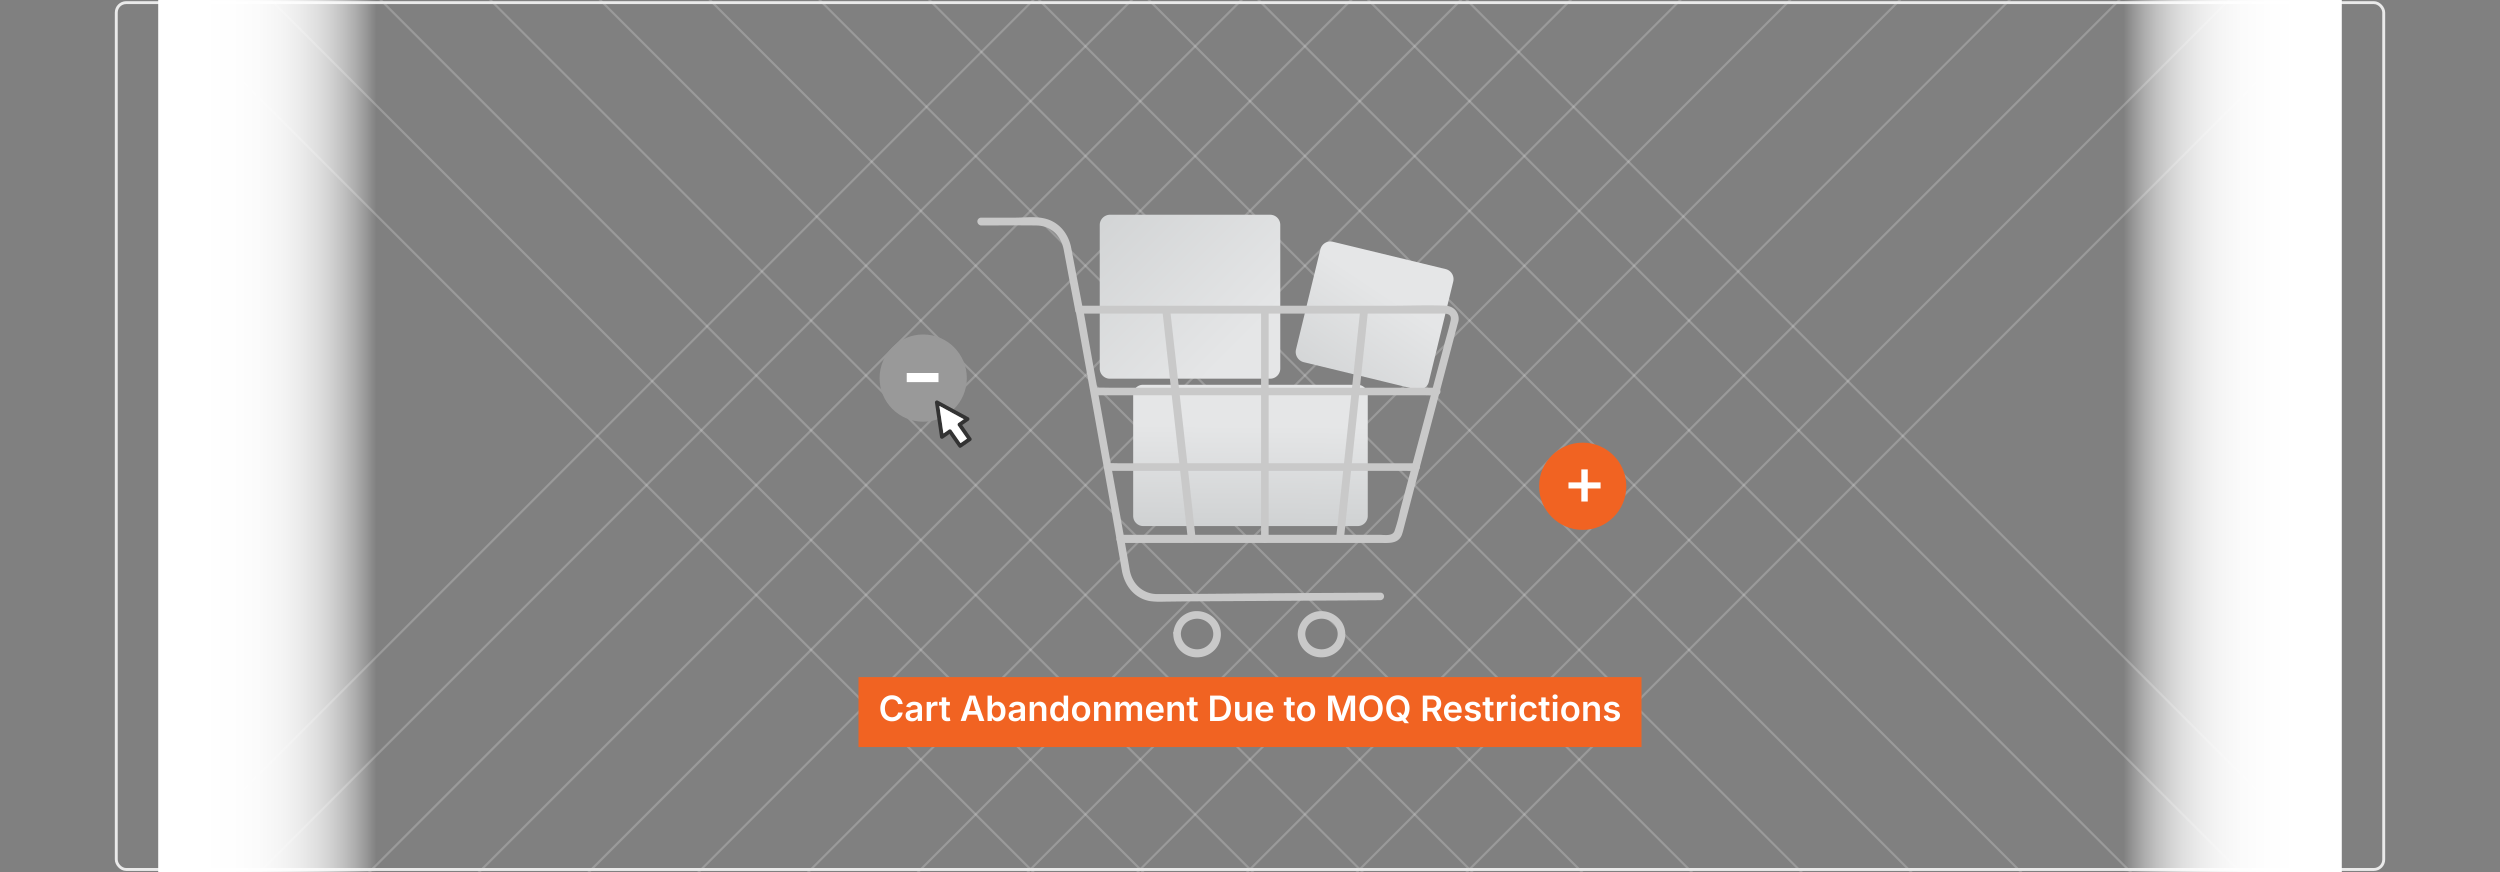 <svg id="Layer_1" data-name="Layer 1" xmlns="http://www.w3.org/2000/svg" xmlns:xlink="http://www.w3.org/1999/xlink" viewBox="0 0 860 300"><rect x="0" y="0" width="860" height="300" fill="#808080" stroke="none"/><defs><linearGradient id="linear-gradient" x1="54.425" y1="150" x2="129.54" y2="150" gradientUnits="userSpaceOnUse"><stop offset="0" stop-color="#fff"/><stop offset="0.327" stop-color="#fff" stop-opacity="0.992"/><stop offset="0.463" stop-color="#fff" stop-opacity="0.964"/><stop offset="0.565" stop-color="#fff" stop-opacity="0.915"/><stop offset="0.648" stop-color="#fff" stop-opacity="0.846"/><stop offset="0.722" stop-color="#fff" stop-opacity="0.756"/><stop offset="0.787" stop-color="#fff" stop-opacity="0.645"/><stop offset="0.847" stop-color="#fff" stop-opacity="0.512"/><stop offset="0.902" stop-color="#fff" stop-opacity="0.358"/><stop offset="0.952" stop-color="#fff" stop-opacity="0.19"/><stop offset="1" stop-color="#fff" stop-opacity="0"/></linearGradient><linearGradient id="linear-gradient-2" x1="1182.68" y1="-8539.399" x2="1257.795" y2="-8539.399" gradientTransform="translate(-452.22 8689.399)" xlink:href="#linear-gradient"/><linearGradient id="linear-gradient-3" x1="429.981" y1="180.809" x2="430.236" y2="146.341" gradientUnits="userSpaceOnUse"><stop offset="0" stop-color="#d0d2d3"/><stop offset="1" stop-color="#e5e6e7"/></linearGradient><linearGradient id="linear-gradient-4" x1="452.97" y1="138.614" x2="477.481" y2="101.593" xlink:href="#linear-gradient-3"/><linearGradient id="linear-gradient-5" x1="374.042" y1="66.922" x2="426.382" y2="119.007" xlink:href="#linear-gradient-3"/></defs><rect x="40.004" y="0.904" width="779.992" height="298.192" rx="3.398" fill="none" stroke="#eaeaea" stroke-miterlimit="10"/><line x1="34.106" y1="321.35" x2="372.26" y2="-16.804" fill="none" stroke="#eaeaea" stroke-miterlimit="10" stroke-width="0.751" opacity="0.25"/><line x1="68.285" y1="321.007" x2="406.438" y2="-17.146" fill="none" stroke="#eaeaea" stroke-miterlimit="10" stroke-width="0.751" opacity="0.25"/><line x1="106.417" y1="320.625" x2="444.571" y2="-17.528" fill="none" stroke="#eaeaea" stroke-miterlimit="10" stroke-width="0.751" opacity="0.25"/><line x1="144.549" y1="320.243" x2="482.703" y2="-17.91" fill="none" stroke="#eaeaea" stroke-miterlimit="10" stroke-width="0.751" opacity="0.25"/><line x1="182.682" y1="319.861" x2="520.835" y2="-18.293" fill="none" stroke="#eaeaea" stroke-miterlimit="10" stroke-width="0.751" opacity="0.25"/><line x1="220.814" y1="319.479" x2="558.967" y2="-18.675" fill="none" stroke="#eaeaea" stroke-miterlimit="10" stroke-width="0.751" opacity="0.25"/><line x1="258.946" y1="319.096" x2="597.1" y2="-19.057" fill="none" stroke="#eaeaea" stroke-miterlimit="10" stroke-width="0.751" opacity="0.25"/><line x1="297.079" y1="318.714" x2="635.232" y2="-19.439" fill="none" stroke="#eaeaea" stroke-miterlimit="10" stroke-width="0.751" opacity="0.25"/><line x1="335.211" y1="318.332" x2="673.364" y2="-19.821" fill="none" stroke="#eaeaea" stroke-miterlimit="10" stroke-width="0.751" opacity="0.25"/><line x1="373.343" y1="317.95" x2="711.497" y2="-20.203" fill="none" stroke="#eaeaea" stroke-miterlimit="10" stroke-width="0.751" opacity="0.25"/><line x1="411.476" y1="317.568" x2="749.629" y2="-20.585" fill="none" stroke="#eaeaea" stroke-miterlimit="10" stroke-width="0.751" opacity="0.25"/><line x1="449.608" y1="317.186" x2="787.761" y2="-20.968" fill="none" stroke="#eaeaea" stroke-miterlimit="10" stroke-width="0.751" opacity="0.25"/><line x1="487.74" y1="316.804" x2="825.894" y2="-21.35" fill="none" stroke="#eaeaea" stroke-miterlimit="10" stroke-width="0.751" opacity="0.25"/><line x1="825.894" y1="321.35" x2="487.74" y2="-16.804" fill="none" stroke="#eaeaea" stroke-miterlimit="10" stroke-width="0.751" opacity="0.25"/><line x1="791.715" y1="321.007" x2="453.562" y2="-17.146" fill="none" stroke="#eaeaea" stroke-miterlimit="10" stroke-width="0.751" opacity="0.25"/><line x1="753.583" y1="320.625" x2="415.429" y2="-17.528" fill="none" stroke="#eaeaea" stroke-miterlimit="10" stroke-width="0.751" opacity="0.25"/><line x1="715.451" y1="320.243" x2="377.297" y2="-17.91" fill="none" stroke="#eaeaea" stroke-miterlimit="10" stroke-width="0.751" opacity="0.25"/><line x1="677.318" y1="319.861" x2="339.165" y2="-18.293" fill="none" stroke="#eaeaea" stroke-miterlimit="10" stroke-width="0.751" opacity="0.25"/><line x1="639.186" y1="319.479" x2="301.033" y2="-18.675" fill="none" stroke="#eaeaea" stroke-miterlimit="10" stroke-width="0.751" opacity="0.25"/><line x1="601.054" y1="319.096" x2="262.9" y2="-19.057" fill="none" stroke="#eaeaea" stroke-miterlimit="10" stroke-width="0.751" opacity="0.25"/><line x1="562.921" y1="318.714" x2="224.768" y2="-19.439" fill="none" stroke="#eaeaea" stroke-miterlimit="10" stroke-width="0.751" opacity="0.25"/><line x1="524.789" y1="318.332" x2="186.636" y2="-19.821" fill="none" stroke="#eaeaea" stroke-miterlimit="10" stroke-width="0.751" opacity="0.25"/><line x1="486.657" y1="317.95" x2="148.503" y2="-20.203" fill="none" stroke="#eaeaea" stroke-miterlimit="10" stroke-width="0.751" opacity="0.25"/><line x1="448.524" y1="317.568" x2="110.371" y2="-20.585" fill="none" stroke="#eaeaea" stroke-miterlimit="10" stroke-width="0.751" opacity="0.25"/><line x1="410.392" y1="317.186" x2="72.239" y2="-20.968" fill="none" stroke="#eaeaea" stroke-miterlimit="10" stroke-width="0.751" opacity="0.25"/><line x1="372.26" y1="316.804" x2="34.106" y2="-21.35" fill="none" stroke="#eaeaea" stroke-miterlimit="10" stroke-width="0.751" opacity="0.25"/><rect x="54.425" y="-0.23" width="75.115" height="300.46" fill="url(#linear-gradient)"/><rect x="730.46" y="-0.23" width="75.115" height="300.46" transform="translate(1536.035 300) rotate(180)" fill="url(#linear-gradient-2)"/><path d="M393.312,132.37h73.7a3.48,3.48,0,0,1,3.5,3.46c0,.013,0,.027,0,.04v41.6a3.48,3.48,0,0,1-3.46,3.5c-.013,0-.027,0-.04,0h-73.7a3.48,3.48,0,0,1-3.5-3.46q0-.02,0-.04v-41.6a3.36,3.36,0,0,1,3.214-3.5Q393.169,132.364,393.312,132.37Z" fill="url(#linear-gradient-3)"/><path d="M445.812,120.27l8.4-34.5a3.55,3.55,0,0,1,4.294-2.602l.006.002,38.8,9.4a3.55,3.55,0,0,1,2.602,4.294l-.002.006-8.4,34.5a3.55,3.55,0,0,1-4.294,2.602l-.006-.002-38.8-9.4A3.63,3.63,0,0,1,445.812,120.27Z" fill="url(#linear-gradient-4)"/><path d="M381.812,73.87h55.1a3.48,3.48,0,0,1,3.5,3.46c0,.013,0,.027,0,.04v49.4a3.48,3.48,0,0,1-3.46,3.5c-.013,0-.027,0-.04,0h-55.1a3.48,3.48,0,0,1-3.5-3.46q0-.02,0-.04V77.47A3.56,3.56,0,0,1,381.812,73.87Z" fill="url(#linear-gradient-5)"/><path d="M337.512,77.57c6.4,0,12.8-.1,19.1,0,5,.1,8.4,3.6,9.3,8.3l2.1,11.2,1.9,9.9c.3,1.7,2.9,1,2.6-.7l-4-20.9c-.9-4.9-4.1-9-9.1-10.2-3.3-.8-7-.3-10.3-.3h-11.6a1.32,1.32,0,0,0-1.3,1.3A1.42,1.42,0,0,0,337.512,77.57Z" fill="#c9c9c9"/><path d="M381.212,161.97h101.6c1.4,0,2.8.1,4.1,0h.2a1.3,1.3,0,1,0,0-2.6h-101.6c-1.4,0-2.8-.1-4.1,0h-.2a1.3,1.3,0,1,0,0,2.6Z" fill="#c9c9c9"/><path d="M376.712,135.97h112.7c1.5,0,3.1.1,4.6,0h.2a1.3,1.3,0,1,0,0-2.6h-112.7c-1.5,0-3.1-.1-4.6,0h-.2a1.3,1.3,0,1,0,0,2.6Z" fill="#c9c9c9"/><path d="M385.512,186.77h89.3c2.8,0,6.1.4,7.4-2.7a21.731,21.731,0,0,0,.7-2.4l3.4-13,10.7-40.5,3.8-14.4c.3-1,.5-1.9.8-2.9a4.42,4.42,0,0,0-3.014-5.476q-.043-.012-.086-.024h0a4.254,4.254,0,0,0-1.1-.2c-6.2-.3-12.5,0-18.7,0h-107.4a1.35,1.35,0,0,0-1.3,1.398l0,.002v.3l4.8,26.6,7.6,42.5,1.7,9.7c.3,1.7,2.9,1,2.6-.7l-4.8-26.6-7.6-42.5-1.7-9.7-1.3,1.7h123.8c1.8,0,4.5-.3,3.9,2.4-.7,3.2-1.7,6.3-2.5,9.5l-10.4,39-4.5,16.9a55.604,55.604,0,0,1-1.9,7c-.7,1.9-3.6,1.3-5.3,1.3h-89.1a1.32,1.32,0,0,0-1.3,1.3,1.61,1.61,0,0,0,1.5,1.5Z" fill="#c9c9c9"/><path d="M399.912,107.37l2.9,26.3,4.7,42,1.1,9.7c.2,1.7,2.8,1.7,2.7,0l-2.9-26.3-4.7-42.1-1.1-9.7c-.3-1.6-2.9-1.6-2.7.1Z" fill="#c9c9c9"/><path d="M433.812,106.67v78.8a1.3,1.3,0,0,0,2.6,0v-78.8a1.32,1.32,0,0,0-1.3-1.3,1.26,1.26,0,0,0-1.3,1.219Q433.811,106.629,433.812,106.67Z" fill="#c9c9c9"/><path d="M467.912,106.67l-2.8,26.6-4.5,42.3-1,9.7c-.2,1.7,2.5,1.7,2.7,0l2.8-26.6,4.5-42.3,1-9.7C470.812,104.97,468.112,104.97,467.912,106.67Z" fill="#c9c9c9"/><path d="M474.812,203.87l-36.5.2c-13.4.1-26.7.3-40.1.3-5,0-8.7-3.4-9.6-8.3-.6-3.7-1.3-7.3-1.9-11-.3-1.7-2.8-1-2.6.7l1.8,10.4c.9,5.2,4.2,9.6,9.6,10.6a25.729,25.729,0,0,0,4.8.2l7.9-.1,52.2-.3,14.4-.1a1.32,1.32,0,0,0,1.3-1.3,1.26,1.26,0,0,0-1.219-1.3q-.041-.001-.081,0Z" fill="#c9c9c9"/><path d="M446.412,218.17a8.1,8.1,0,0,0,5.4,7.5,8.47,8.47,0,0,0,9.1-2.4,7.83,7.83,0,0,0,.7-9.2,8.54,8.54,0,0,0-8.7-3.7,8.21,8.21,0,0,0-6.5,7.8,1.3,1.3,0,1,0,2.6,0,5.25,5.25,0,0,1,3.7-5,5.75,5.75,0,0,1,6.2,1.6,5,5,0,0,1,.4,6.1,5.63,5.63,0,0,1-5.7,2.4,5.45,5.45,0,0,1-4.6-5.2,1.32,1.32,0,0,0-1.3-1.3A1.42,1.42,0,0,0,446.412,218.17Z" fill="#c9c9c9"/><path d="M403.612,218.17a8.1,8.1,0,0,0,5.4,7.5,8.47,8.47,0,0,0,9.1-2.4,7.83,7.83,0,0,0,.7-9.2,8.54,8.54,0,0,0-8.7-3.7,8.21,8.21,0,0,0-6.5,7.8,1.3,1.3,0,0,0,2.6,0,5.25,5.25,0,0,1,3.7-5,5.75,5.75,0,0,1,6.2,1.6,5,5,0,0,1,.4,6.1,5.63,5.63,0,0,1-5.7,2.4,5.45,5.45,0,0,1-4.6-5.2,1.36,1.36,0,0,0-2.7-.3.761.761,0,0,1,.1.4Z" fill="#c9c9c9"/><rect x="295.323" y="232.925" width="269.354" height="24.061" fill="#f16322"/><path d="M306.836,248.13a3.954,3.954,0,0,1-2.051-.533,3.739,3.739,0,0,1-1.424-1.535,5.828,5.828,0,0,1,.003-4.826,3.745,3.745,0,0,1,1.43-1.537,3.947,3.947,0,0,1,2.042-.533,4.321,4.321,0,0,1,1.339.201,3.504,3.504,0,0,1,1.113.592,3.229,3.229,0,0,1,.806.953,3.675,3.675,0,0,1,.422,1.277H308.94a2.044,2.044,0,0,0-.261-.691,1.847,1.847,0,0,0-.46-.508,2.027,2.027,0,0,0-.621-.316,2.453,2.453,0,0,0-.738-.107,2.273,2.273,0,0,0-1.269.359,2.396,2.396,0,0,0-.867,1.049,4.658,4.658,0,0,0,.003,3.367,2.357,2.357,0,0,0,.87,1.037,2.295,2.295,0,0,0,1.257.351,2.454,2.454,0,0,0,.738-.109,2.063,2.063,0,0,0,.624-.316,1.845,1.845,0,0,0,.466-.51,1.949,1.949,0,0,0,.258-.688h1.582a3.458,3.458,0,0,1-.384,1.174,3.415,3.415,0,0,1-.776.965,3.576,3.576,0,0,1-1.116.65A4.046,4.046,0,0,1,306.836,248.13Z" fill="#fff"/><path d="M313.715,248.148a2.683,2.683,0,0,1-1.119-.227,1.804,1.804,0,0,1-.785-.664,1.941,1.941,0,0,1-.287-1.084,1.833,1.833,0,0,1,.208-.92,1.602,1.602,0,0,1,.562-.58,2.846,2.846,0,0,1,.8-.328,6.365,6.365,0,0,1,.926-.158q.568-.064.926-.111a1.345,1.345,0,0,0,.524-.152.36.36,0,0,0,.167-.328v-.029a1.091,1.091,0,0,0-.129-.549.84.84,0,0,0-.384-.346,1.473,1.473,0,0,0-.63-.119,1.69,1.69,0,0,0-.659.117,1.305,1.305,0,0,0-.454.305,1.223,1.223,0,0,0-.258.404l-1.412-.287a2.267,2.267,0,0,1,.598-.959,2.598,2.598,0,0,1,.964-.565,3.804,3.804,0,0,1,1.216-.188,4.165,4.165,0,0,1,.935.107,2.639,2.639,0,0,1,.864.367,1.93,1.93,0,0,1,.633.691,2.228,2.228,0,0,1,.24,1.09v4.377h-1.459v-.902h-.059a1.957,1.957,0,0,1-.401.512,1.913,1.913,0,0,1-.633.381A2.514,2.514,0,0,1,313.715,248.148Zm.393-1.131a1.679,1.679,0,0,0,.817-.188,1.406,1.406,0,0,0,.533-.496,1.246,1.246,0,0,0,.19-.67V244.89a.818.818,0,0,1-.255.111,4.002,4.002,0,0,1-.399.094q-.22.041-.434.07t-.36.047a2.784,2.784,0,0,0-.615.152,1.001,1.001,0,0,0-.431.295.857.857,0,0,0-.012.967.895.895,0,0,0,.393.291A1.53,1.53,0,0,0,314.107,247.017Z" fill="#fff"/><path d="M318.777,248.013v-6.551h1.477v1.096h.07a1.614,1.614,0,0,1,.615-.877,1.703,1.703,0,0,1,1.002-.307q.129,0,.287.012t.27.029v1.4a1.784,1.784,0,0,0-.305-.053,3.773,3.773,0,0,0-.416-.023,1.573,1.573,0,0,0-.759.182,1.34,1.34,0,0,0-.527.5,1.412,1.412,0,0,0-.19.736v3.856Z" fill="#fff"/><path d="M326.758,241.462v1.195h-3.721v-1.195Zm-2.789-1.559h1.523v6.264a.759.759,0,0,0,.152.523.647.647,0,0,0,.498.168,1.957,1.957,0,0,0,.278-.027c.115-.018.208-.033.278-.049l.24,1.178a3.061,3.061,0,0,1-.516.107,4.162,4.162,0,0,1-.504.033,2.048,2.048,0,0,1-1.447-.469,1.735,1.735,0,0,1-.504-1.336Z" fill="#fff"/><path d="M330.473,248.013l3.047-8.73h1.986l3.117,8.73h-1.717l-1.553-4.535q-.229-.703-.475-1.592t-.545-2.018h.328q-.293,1.143-.53,2.035t-.448,1.574l-1.5,4.535Zm1.775-2.162v-1.26h4.6v1.26Z" fill="#fff"/><path d="M343.176,248.13a2.044,2.044,0,0,1-.932-.191,1.841,1.841,0,0,1-.598-.459,2.719,2.719,0,0,1-.34-.504h-.1v1.037h-1.488v-8.73h1.523v3.264h.064a2.875,2.875,0,0,1,.334-.504,1.85,1.85,0,0,1,.589-.467,2.034,2.034,0,0,1,.952-.195,2.505,2.505,0,0,1,1.371.387,2.669,2.669,0,0,1,.97,1.139,4.251,4.251,0,0,1,.36,1.844,4.326,4.326,0,0,1-.352,1.834,2.662,2.662,0,0,1-.964,1.15A2.509,2.509,0,0,1,343.176,248.13Zm-.41-1.254a1.321,1.321,0,0,0,.856-.279,1.693,1.693,0,0,0,.521-.762,3.494,3.494,0,0,0,.003-2.18,1.636,1.636,0,0,0-.518-.75,1.501,1.501,0,0,0-1.711-.008,1.615,1.615,0,0,0-.524.734,3.136,3.136,0,0,0-.179,1.111,3.204,3.204,0,0,0,.179,1.119,1.622,1.622,0,0,0,.527.746A1.353,1.353,0,0,0,342.766,246.876Z" fill="#fff"/><path d="M349.152,248.148a2.683,2.683,0,0,1-1.119-.227,1.804,1.804,0,0,1-.785-.664,1.941,1.941,0,0,1-.287-1.084,1.833,1.833,0,0,1,.208-.92,1.602,1.602,0,0,1,.562-.58,2.847,2.847,0,0,1,.8-.328,6.368,6.368,0,0,1,.926-.158q.568-.064.926-.111a1.345,1.345,0,0,0,.524-.152.36.36,0,0,0,.167-.328v-.029a1.092,1.092,0,0,0-.129-.549.84.84,0,0,0-.384-.346,1.473,1.473,0,0,0-.63-.119,1.69,1.69,0,0,0-.659.117,1.305,1.305,0,0,0-.454.305,1.223,1.223,0,0,0-.258.404l-1.412-.287a2.267,2.267,0,0,1,.598-.959,2.598,2.598,0,0,1,.964-.565,3.804,3.804,0,0,1,1.216-.188,4.165,4.165,0,0,1,.935.107,2.639,2.639,0,0,1,.864.367,1.93,1.93,0,0,1,.633.691,2.228,2.228,0,0,1,.24,1.09v4.377h-1.459v-.902H351.08a1.957,1.957,0,0,1-.401.512,1.913,1.913,0,0,1-.633.381A2.514,2.514,0,0,1,349.152,248.148Zm.393-1.131a1.679,1.679,0,0,0,.817-.188,1.406,1.406,0,0,0,.533-.496,1.246,1.246,0,0,0,.19-.67V244.89a.818.818,0,0,1-.255.111,4.002,4.002,0,0,1-.399.094q-.22.041-.434.07t-.36.047a2.784,2.784,0,0,0-.615.152,1.001,1.001,0,0,0-.431.295.857.857,0,0,0-.012.967.895.895,0,0,0,.393.291A1.53,1.53,0,0,0,349.545,247.017Z" fill="#fff"/><path d="M355.738,244.175v3.838h-1.524v-6.551h1.441l.024,1.617h-.123a2.604,2.604,0,0,1,.809-1.275,2.076,2.076,0,0,1,1.336-.424,2.338,2.338,0,0,1,1.178.287,1.948,1.948,0,0,1,.782.838,2.95,2.95,0,0,1,.278,1.342v4.166H358.416v-3.932a1.479,1.479,0,0,0-.34-1.031,1.201,1.201,0,0,0-.938-.375,1.458,1.458,0,0,0-.721.176,1.246,1.246,0,0,0-.498.512A1.692,1.692,0,0,0,355.738,244.175Z" fill="#fff"/><path d="M363.971,248.13a2.499,2.499,0,0,1-1.386-.397,2.662,2.662,0,0,1-.964-1.15,4.326,4.326,0,0,1-.352-1.834,4.25,4.25,0,0,1,.36-1.844,2.661,2.661,0,0,1,.973-1.139,2.499,2.499,0,0,1,1.362-.387,2.049,2.049,0,0,1,.958.195,1.885,1.885,0,0,1,.592.467,2.545,2.545,0,0,1,.331.504h.065v-3.264h1.523v8.73H365.94V246.976h-.094a2.65,2.65,0,0,1-.343.504,1.893,1.893,0,0,1-.595.459A2.036,2.036,0,0,1,363.971,248.13Zm.416-1.254a1.341,1.341,0,0,0,.844-.268,1.651,1.651,0,0,0,.527-.746,3.54,3.54,0,0,0,.003-2.23,1.606,1.606,0,0,0-.527-.734,1.363,1.363,0,0,0-.847-.264,1.348,1.348,0,0,0-.861.272,1.655,1.655,0,0,0-.521.75,3.138,3.138,0,0,0-.176,1.088,3.177,3.177,0,0,0,.176,1.092,1.683,1.683,0,0,0,.524.762A1.333,1.333,0,0,0,364.387,246.876Z" fill="#fff"/><path d="M371.887,248.148a3.146,3.146,0,0,1-1.658-.426,2.858,2.858,0,0,1-1.087-1.184,3.86,3.86,0,0,1-.384-1.766,3.933,3.933,0,0,1,.384-1.785,2.828,2.828,0,0,1,1.087-1.185,3.481,3.481,0,0,1,3.322,0,2.828,2.828,0,0,1,1.087,1.185,3.933,3.933,0,0,1,.384,1.785,3.86,3.86,0,0,1-.384,1.766,2.858,2.858,0,0,1-1.087,1.184A3.157,3.157,0,0,1,371.887,248.148Zm0-1.236a1.364,1.364,0,0,0,.888-.287,1.702,1.702,0,0,0,.527-.773,3.505,3.505,0,0,0,0-2.174,1.702,1.702,0,0,0-.527-.773,1.365,1.365,0,0,0-.888-.287,1.341,1.341,0,0,0-.882.287,1.72,1.72,0,0,0-.521.77,3.515,3.515,0,0,0,0,2.178,1.722,1.722,0,0,0,.521.773A1.341,1.341,0,0,0,371.887,246.912Z" fill="#fff"/><path d="M377.875,244.175v3.838h-1.523v-6.551h1.441l.023,1.617h-.123a2.604,2.604,0,0,1,.809-1.275,2.076,2.076,0,0,1,1.336-.424,2.338,2.338,0,0,1,1.178.287,1.948,1.948,0,0,1,.782.838,2.951,2.951,0,0,1,.278,1.342v4.166h-1.524v-3.932a1.479,1.479,0,0,0-.34-1.031,1.201,1.201,0,0,0-.938-.375,1.459,1.459,0,0,0-.721.176,1.246,1.246,0,0,0-.498.512A1.692,1.692,0,0,0,377.875,244.175Z" fill="#fff"/><path d="M383.693,248.013v-6.551h1.43l.059,1.576H385.07a2.405,2.405,0,0,1,.436-.955,1.872,1.872,0,0,1,.691-.549,1.991,1.991,0,0,1,.829-.178,1.532,1.532,0,0,1,1.146.445,2.595,2.595,0,0,1,.618,1.312h-.182a2.304,2.304,0,0,1,.46-.977,2.089,2.089,0,0,1,.773-.586,2.36,2.36,0,0,1,.958-.195,2.163,2.163,0,0,1,1.06.258,1.877,1.877,0,0,1,.744.752,2.501,2.501,0,0,1,.275,1.228v4.418h-1.524V243.83a1.101,1.101,0,0,0-.334-.891,1.205,1.205,0,0,0-.803-.281,1.227,1.227,0,0,0-.633.158,1.056,1.056,0,0,0-.413.435,1.397,1.397,0,0,0-.144.648v4.113H387.543v-4.254a1.067,1.067,0,0,0-.311-.801,1.095,1.095,0,0,0-.797-.301,1.254,1.254,0,0,0-.612.152,1.106,1.106,0,0,0-.442.451,1.517,1.517,0,0,0-.164.738v4.014Z" fill="#fff"/><path d="M397.393,248.148a3.317,3.317,0,0,1-1.702-.416,2.787,2.787,0,0,1-1.096-1.172,3.889,3.889,0,0,1-.384-1.781,3.947,3.947,0,0,1,.378-1.775,2.874,2.874,0,0,1,1.072-1.193,3.032,3.032,0,0,1,1.632-.43,3.366,3.366,0,0,1,1.14.193,2.654,2.654,0,0,1,.961.598,2.769,2.769,0,0,1,.656,1.027,4.185,4.185,0,0,1,.237,1.486v.48h-5.356v-1.037h4.6l-.715.305a2.571,2.571,0,0,0-.17-.971,1.421,1.421,0,0,0-.507-.652,1.437,1.437,0,0,0-.841-.234,1.493,1.493,0,0,0-.855.236,1.526,1.526,0,0,0-.536.633,2.065,2.065,0,0,0-.184.883v.715a2.356,2.356,0,0,0,.211,1.049,1.462,1.462,0,0,0,.592.645,1.758,1.758,0,0,0,.885.217,1.802,1.802,0,0,0,.606-.098,1.304,1.304,0,0,0,.472-.287,1.192,1.192,0,0,0,.299-.465l1.4.287a2.236,2.236,0,0,1-.539.922,2.59,2.59,0,0,1-.952.615A3.612,3.612,0,0,1,397.393,248.148Z" fill="#fff"/><path d="M403.117,244.175v3.838h-1.523v-6.551h1.441l.023,1.617h-.123a2.604,2.604,0,0,1,.809-1.275,2.076,2.076,0,0,1,1.336-.424,2.338,2.338,0,0,1,1.178.287,1.947,1.947,0,0,1,.782.838,2.95,2.95,0,0,1,.278,1.342v4.166h-1.524v-3.932a1.479,1.479,0,0,0-.34-1.031,1.201,1.201,0,0,0-.938-.375,1.458,1.458,0,0,0-.721.176,1.246,1.246,0,0,0-.498.512A1.692,1.692,0,0,0,403.117,244.175Z" fill="#fff"/><path d="M411.965,241.462v1.195h-3.721v-1.195Zm-2.789-1.559h1.523v6.264a.758.758,0,0,0,.152.523.646.646,0,0,0,.498.168,1.957,1.957,0,0,0,.278-.027c.115-.018.208-.033.278-.049l.24,1.178a3.062,3.062,0,0,1-.516.107,4.164,4.164,0,0,1-.504.033,2.048,2.048,0,0,1-1.447-.469,1.735,1.735,0,0,1-.504-1.336Z" fill="#fff"/><path d="M417.83,239.283v8.73h-1.565v-8.73Zm1.389,8.73H417.01V246.66h2.133a3.134,3.134,0,0,0,1.526-.338,2.139,2.139,0,0,0,.923-1.008,3.991,3.991,0,0,0,.31-1.678,3.943,3.943,0,0,0-.31-1.664,2.142,2.142,0,0,0-.911-1.002,3.049,3.049,0,0,0-1.497-.334h-2.221v-1.354h2.314a4.503,4.503,0,0,1,2.232.521,3.509,3.509,0,0,1,1.433,1.5,5.71,5.71,0,0,1,0,4.678,3.499,3.499,0,0,1-1.447,1.506A4.63,4.63,0,0,1,419.219,248.013Z" fill="#fff"/><path d="M427.106,248.095a2.355,2.355,0,0,1-1.181-.287,1.942,1.942,0,0,1-.785-.842,2.95,2.95,0,0,1-.278-1.338v-4.166h1.524v3.932a1.471,1.471,0,0,0,.343,1.031,1.211,1.211,0,0,0,.94.375,1.459,1.459,0,0,0,.721-.176,1.226,1.226,0,0,0,.495-.516,1.716,1.716,0,0,0,.179-.809v-3.838h1.529v6.551h-1.447l-.018-1.617h.117a2.564,2.564,0,0,1-.814,1.277A2.083,2.083,0,0,1,427.106,248.095Z" fill="#fff"/><path d="M435.103,248.148a3.317,3.317,0,0,1-1.702-.416,2.787,2.787,0,0,1-1.096-1.172,3.888,3.888,0,0,1-.384-1.781,3.948,3.948,0,0,1,.378-1.775,2.875,2.875,0,0,1,1.072-1.193,3.032,3.032,0,0,1,1.632-.43,3.367,3.367,0,0,1,1.14.193,2.654,2.654,0,0,1,.961.598,2.769,2.769,0,0,1,.656,1.027,4.185,4.185,0,0,1,.237,1.486v.48h-5.355v-1.037h4.6l-.715.305a2.571,2.571,0,0,0-.17-.971,1.422,1.422,0,0,0-.507-.652,1.437,1.437,0,0,0-.841-.234,1.493,1.493,0,0,0-.856.236,1.526,1.526,0,0,0-.536.633,2.063,2.063,0,0,0-.185.883v.715a2.356,2.356,0,0,0,.211,1.049,1.463,1.463,0,0,0,.592.645,1.758,1.758,0,0,0,.885.217,1.802,1.802,0,0,0,.606-.098,1.303,1.303,0,0,0,.472-.287,1.192,1.192,0,0,0,.299-.465l1.4.287a2.235,2.235,0,0,1-.539.922,2.589,2.589,0,0,1-.952.615A3.612,3.612,0,0,1,435.103,248.148Z" fill="#fff"/><path d="M445.357,241.462v1.195h-3.721v-1.195Zm-2.789-1.559h1.523v6.264a.759.759,0,0,0,.152.523.647.647,0,0,0,.498.168,1.957,1.957,0,0,0,.278-.027c.115-.018.208-.033.278-.049l.24,1.178a3.061,3.061,0,0,1-.516.107,4.161,4.161,0,0,1-.504.033,2.048,2.048,0,0,1-1.447-.469,1.735,1.735,0,0,1-.504-1.336Z" fill="#fff"/><path d="M449.289,248.148a3.145,3.145,0,0,1-1.658-.426,2.857,2.857,0,0,1-1.087-1.184,3.861,3.861,0,0,1-.384-1.766,3.934,3.934,0,0,1,.384-1.785,2.828,2.828,0,0,1,1.087-1.185,3.481,3.481,0,0,1,3.322,0,2.827,2.827,0,0,1,1.087,1.185,3.933,3.933,0,0,1,.384,1.785,3.86,3.86,0,0,1-.384,1.766,2.857,2.857,0,0,1-1.087,1.184A3.157,3.157,0,0,1,449.289,248.148Zm0-1.236a1.365,1.365,0,0,0,.888-.287,1.701,1.701,0,0,0,.527-.773,3.503,3.503,0,0,0,0-2.174,1.702,1.702,0,0,0-.527-.773,1.365,1.365,0,0,0-.888-.287,1.341,1.341,0,0,0-.882.287,1.721,1.721,0,0,0-.521.77,3.517,3.517,0,0,0,0,2.178,1.723,1.723,0,0,0,.521.773A1.341,1.341,0,0,0,449.289,246.912Z" fill="#fff"/><path d="M456.848,248.013v-8.73h2.355l1.658,4.506c.059.168.124.383.196.646s.146.549.223.854.148.602.217.893.126.549.173.771h-.316c.047-.219.104-.473.173-.76s.141-.584.217-.891.15-.592.223-.857.136-.484.19-.656l1.641-4.506h2.361v8.73H464.6v-4.406q0-.281.006-.68t.018-.856c.008-.305.016-.613.024-.924s.012-.606.012-.887h.111c-.078.309-.163.623-.255.945s-.183.635-.272.938-.175.582-.255.836-.149.463-.208.627l-1.611,4.406h-1.33l-1.635-4.406c-.059-.164-.128-.371-.208-.619s-.166-.521-.258-.822-.184-.615-.275-.941-.183-.646-.272-.963h.129c.004.262.01.545.018.852s.015.615.021.924.012.598.018.869.009.506.009.701v4.406Z" fill="#fff"/><path d="M471.654,248.13a3.985,3.985,0,0,1-2.057-.533,3.746,3.746,0,0,1-1.433-1.535,5.814,5.814,0,0,1,0-4.826,3.738,3.738,0,0,1,1.433-1.537,4.216,4.216,0,0,1,4.104,0,3.744,3.744,0,0,1,1.43,1.537,5.819,5.819,0,0,1,0,4.828,3.728,3.728,0,0,1-1.43,1.535A3.976,3.976,0,0,1,471.654,248.13Zm0-1.4a2.262,2.262,0,0,0,1.257-.355,2.352,2.352,0,0,0,.858-1.043,4.065,4.065,0,0,0,.311-1.678,4.107,4.107,0,0,0-.311-1.691,2.352,2.352,0,0,0-.858-1.043,2.415,2.415,0,0,0-2.522.004,2.38,2.38,0,0,0-.864,1.045,4.058,4.058,0,0,0-.314,1.685,4.016,4.016,0,0,0,.314,1.676,2.385,2.385,0,0,0,.864,1.043A2.273,2.273,0,0,0,471.654,246.73Z" fill="#fff"/><path d="M480.877,248.13a3.985,3.985,0,0,1-2.057-.533,3.745,3.745,0,0,1-1.433-1.535,5.814,5.814,0,0,1,0-4.826,3.738,3.738,0,0,1,1.433-1.537,4.216,4.216,0,0,1,4.104,0,3.745,3.745,0,0,1,1.43,1.537,5.819,5.819,0,0,1,0,4.828,3.729,3.729,0,0,1-1.43,1.535A3.976,3.976,0,0,1,480.877,248.13Zm0-1.4a2.262,2.262,0,0,0,1.257-.355,2.353,2.353,0,0,0,.858-1.043,4.066,4.066,0,0,0,.31-1.678,4.109,4.109,0,0,0-.31-1.691,2.353,2.353,0,0,0-.858-1.043,2.415,2.415,0,0,0-2.522.004,2.38,2.38,0,0,0-.864,1.045,4.058,4.058,0,0,0-.314,1.685,4.016,4.016,0,0,0,.314,1.676,2.385,2.385,0,0,0,.864,1.043A2.273,2.273,0,0,0,480.877,246.73Zm-.492-1.629h1.406l.861,1.119.562.674,1.459,1.875h-1.5l-.984-1.248-.404-.574Z" fill="#fff"/><path d="M489.438,248.013v-8.73h3.264a3.669,3.669,0,0,1,1.688.352,2.413,2.413,0,0,1,1.037.981,2.953,2.953,0,0,1,.351,1.463,2.849,2.849,0,0,1-.354,1.447,2.349,2.349,0,0,1-1.046.949,3.888,3.888,0,0,1-1.699.334h-2.332v-1.295h2.127a2.391,2.391,0,0,0,.967-.168,1.152,1.152,0,0,0,.557-.488,1.564,1.564,0,0,0,.182-.779,1.645,1.645,0,0,0-.182-.801,1.183,1.183,0,0,0-.56-.506,2.324,2.324,0,0,0-.976-.176H491.002v7.418Zm4.91,0-2.121-3.961h1.711l2.162,3.961Z" fill="#fff"/><path d="M499.914,248.148a3.317,3.317,0,0,1-1.702-.416,2.787,2.787,0,0,1-1.096-1.172,3.889,3.889,0,0,1-.384-1.781,3.947,3.947,0,0,1,.378-1.775,2.874,2.874,0,0,1,1.072-1.193,3.032,3.032,0,0,1,1.632-.43,3.372,3.372,0,0,1,1.141.193,2.654,2.654,0,0,1,.961.598,2.769,2.769,0,0,1,.656,1.027,4.186,4.186,0,0,1,.236,1.486v.48h-5.356v-1.037h4.6l-.715.305a2.573,2.573,0,0,0-.17-.971,1.42,1.42,0,0,0-.506-.652,1.44,1.44,0,0,0-.842-.234,1.493,1.493,0,0,0-.856.236,1.527,1.527,0,0,0-.536.633,2.065,2.065,0,0,0-.185.883v.715a2.356,2.356,0,0,0,.211,1.049,1.462,1.462,0,0,0,.592.645,1.758,1.758,0,0,0,.885.217,1.809,1.809,0,0,0,.608-.098,1.3,1.3,0,0,0,.471-.287,1.192,1.192,0,0,0,.299-.465l1.4.287a2.236,2.236,0,0,1-.539.922,2.586,2.586,0,0,1-.951.615A3.618,3.618,0,0,1,499.914,248.148Z" fill="#fff"/><path d="M506.594,248.148a3.803,3.803,0,0,1-1.336-.217,2.358,2.358,0,0,1-.952-.633,2.046,2.046,0,0,1-.483-1.008l1.424-.27a1.242,1.242,0,0,0,.477.723,1.845,1.845,0,0,0,1.793.012.661.661,0,0,0,.331-.559.588.588,0,0,0-.217-.467,1.549,1.549,0,0,0-.668-.283l-1.119-.24a2.727,2.727,0,0,1-1.383-.656,1.594,1.594,0,0,1-.457-1.178,1.708,1.708,0,0,1,.334-1.055,2.16,2.16,0,0,1,.929-.691,3.587,3.587,0,0,1,1.38-.246,3.496,3.496,0,0,1,1.28.211,2.197,2.197,0,0,1,.867.588,2.115,2.115,0,0,1,.46.889l-1.359.27a1.222,1.222,0,0,0-.404-.584,1.28,1.28,0,0,0-.826-.236,1.446,1.446,0,0,0-.812.213.638.638,0,0,0-.325.549.601.601,0,0,0,.217.475,1.623,1.623,0,0,0,.715.293l1.113.234a2.785,2.785,0,0,1,1.383.639,1.509,1.509,0,0,1,.451,1.131,1.756,1.756,0,0,1-.357,1.092,2.353,2.353,0,0,1-.993.738A3.755,3.755,0,0,1,506.594,248.148Z" fill="#fff"/><path d="M513.736,241.462v1.195h-3.721v-1.195Zm-2.789-1.559h1.523v6.264a.759.759,0,0,0,.152.523.647.647,0,0,0,.498.168,1.957,1.957,0,0,0,.278-.027c.115-.018.208-.033.278-.049l.24,1.178a3.061,3.061,0,0,1-.516.107,4.161,4.161,0,0,1-.504.033,2.048,2.048,0,0,1-1.447-.469,1.735,1.735,0,0,1-.504-1.336Z" fill="#fff"/><path d="M514.943,248.013v-6.551H516.42v1.096h.07a1.614,1.614,0,0,1,.615-.877,1.703,1.703,0,0,1,1.002-.307q.129,0,.287.012t.27.029v1.4a1.786,1.786,0,0,0-.305-.053,3.771,3.771,0,0,0-.416-.023,1.573,1.573,0,0,0-.759.182,1.341,1.341,0,0,0-.527.5,1.412,1.412,0,0,0-.19.736v3.856Z" fill="#fff"/><path d="M520.586,240.537a.878.878,0,0,1-.624-.246.8.8,0,0,1,0-1.182.932.932,0,0,1,1.254,0,.8.8,0,0,1,0,1.182A.885.885,0,0,1,520.586,240.537Zm-.762,7.476v-6.551h1.524v6.551Z" fill="#fff"/><path d="M525.807,248.148a3.146,3.146,0,0,1-1.658-.426,2.858,2.858,0,0,1-1.087-1.184,3.861,3.861,0,0,1-.384-1.766,3.934,3.934,0,0,1,.384-1.785,2.828,2.828,0,0,1,1.087-1.185,3.162,3.162,0,0,1,1.658-.422,3.515,3.515,0,0,1,1.014.141,2.783,2.783,0,0,1,.838.406,2.441,2.441,0,0,1,.618.648,2.564,2.564,0,0,1,.354.861l-1.424.299a1.821,1.821,0,0,0-.184-.461,1.305,1.305,0,0,0-.296-.353,1.281,1.281,0,0,0-.404-.227,1.531,1.531,0,0,0-.504-.078,1.362,1.362,0,0,0-.885.283,1.713,1.713,0,0,0-.527.768,3.498,3.498,0,0,0,0,2.19,1.709,1.709,0,0,0,.527.769,1.363,1.363,0,0,0,.885.285,1.526,1.526,0,0,0,.513-.082,1.289,1.289,0,0,0,.41-.234,1.365,1.365,0,0,0,.302-.369,1.727,1.727,0,0,0,.182-.48l1.424.299a2.62,2.62,0,0,1-.354.879,2.461,2.461,0,0,1-.621.658,2.847,2.847,0,0,1-.844.42A3.431,3.431,0,0,1,525.807,248.148Z" fill="#fff"/><path d="M532.984,241.462v1.195h-3.721v-1.195Zm-2.789-1.559h1.524v6.264a.758.758,0,0,0,.152.523.647.647,0,0,0,.498.168,1.958,1.958,0,0,0,.278-.027c.115-.018.208-.033.278-.049l.24,1.178a3.06,3.06,0,0,1-.516.107,4.164,4.164,0,0,1-.504.033,2.048,2.048,0,0,1-1.447-.469,1.735,1.735,0,0,1-.504-1.336Z" fill="#fff"/><path d="M534.953,240.537a.877.877,0,0,1-.624-.246.8.8,0,0,1,0-1.182.932.932,0,0,1,1.254,0,.8.8,0,0,1,0,1.182A.885.885,0,0,1,534.953,240.537Zm-.762,7.476v-6.551h1.523v6.551Z" fill="#fff"/><path d="M540.174,248.148a3.146,3.146,0,0,1-1.658-.426,2.858,2.858,0,0,1-1.087-1.184,3.861,3.861,0,0,1-.384-1.766,3.934,3.934,0,0,1,.384-1.785,2.828,2.828,0,0,1,1.087-1.185,3.481,3.481,0,0,1,3.322,0,2.828,2.828,0,0,1,1.087,1.185,3.933,3.933,0,0,1,.384,1.785,3.86,3.86,0,0,1-.384,1.766,2.858,2.858,0,0,1-1.087,1.184A3.157,3.157,0,0,1,540.174,248.148Zm0-1.236a1.364,1.364,0,0,0,.888-.287,1.701,1.701,0,0,0,.527-.773,3.505,3.505,0,0,0,0-2.174,1.702,1.702,0,0,0-.527-.773,1.365,1.365,0,0,0-.888-.287,1.341,1.341,0,0,0-.882.287,1.72,1.72,0,0,0-.521.77,3.517,3.517,0,0,0,0,2.178,1.722,1.722,0,0,0,.521.773A1.341,1.341,0,0,0,540.174,246.912Z" fill="#fff"/><path d="M546.162,244.175v3.838h-1.523v-6.551H546.08l.023,1.617h-.123a2.604,2.604,0,0,1,.809-1.275,2.076,2.076,0,0,1,1.336-.424,2.338,2.338,0,0,1,1.178.287,1.948,1.948,0,0,1,.782.838,2.951,2.951,0,0,1,.278,1.342v4.166H548.84v-3.932a1.479,1.479,0,0,0-.34-1.031,1.201,1.201,0,0,0-.938-.375,1.459,1.459,0,0,0-.721.176,1.246,1.246,0,0,0-.498.512A1.692,1.692,0,0,0,546.162,244.175Z" fill="#fff"/><path d="M554.459,248.148a3.804,3.804,0,0,1-1.336-.217,2.358,2.358,0,0,1-.952-.633,2.046,2.046,0,0,1-.483-1.008l1.424-.27a1.243,1.243,0,0,0,.478.723,1.845,1.845,0,0,0,1.793.012.661.661,0,0,0,.331-.559.588.588,0,0,0-.217-.467,1.549,1.549,0,0,0-.668-.283l-1.119-.24a2.727,2.727,0,0,1-1.383-.656,1.594,1.594,0,0,1-.457-1.178,1.709,1.709,0,0,1,.334-1.055,2.162,2.162,0,0,1,.929-.691,3.588,3.588,0,0,1,1.38-.246,3.495,3.495,0,0,1,1.28.211,2.197,2.197,0,0,1,.867.588,2.115,2.115,0,0,1,.46.889l-1.359.27a1.222,1.222,0,0,0-.404-.584,1.28,1.28,0,0,0-.826-.236,1.446,1.446,0,0,0-.811.213.638.638,0,0,0-.325.549.6.6,0,0,0,.217.475,1.622,1.622,0,0,0,.715.293l1.113.234a2.785,2.785,0,0,1,1.383.639,1.509,1.509,0,0,1,.451,1.131,1.757,1.757,0,0,1-.357,1.092,2.353,2.353,0,0,1-.993.738A3.754,3.754,0,0,1,554.459,248.148Z" fill="#fff"/><circle cx="317.58" cy="130.065" r="15.004" fill="#999"/><circle cx="544.447" cy="167.277" r="15.004" fill="#f16322"/><path d="M322.843,128.312v3.136H311.918v-3.136Z" fill="#fff"/><path d="M539.556,168.038v-2.086h11.047v2.086Zm4.419,4.486V161.466h2.209v11.059Z" fill="#fff"/><path d="M330.019,154.01a4.12,4.12,0,0,1-.405-.432q-1.438-2.042-2.862-4.094c-.042-.06-.07-.131-.15-.28a1.511,1.511,0,0,1-.2.226q-.956.675-1.919,1.341a.672.672,0,0,1-1.123-.478q-.861-5.846-1.717-11.694a.677.677,0,0,1,1.033-.727q5.191,2.822,10.385,5.642a.676.676,0,0,1,.055,1.233q-.948.667-1.903,1.327a1.969,1.969,0,0,1-.228.117c.074.111.117.178.163.244q1.449,2.075,2.897,4.151a.695.695,0,0,1-.193,1.118c-.993.694-1.985,1.39-2.983,2.077a4.925,4.925,0,0,1-.544.285Zm-6.868-14.36,1.385,9.435c.088-.055.15-.09.208-.131q.769-.535,1.537-1.071a.695.695,0,0,1,1.119.193q1.456,2.084,2.91,4.169c.045.065.094.126.131.176l2.241-1.556a1.026,1.026,0,0,1-.179-.161q-1.466-2.091-2.925-4.186a.682.682,0,0,1,.193-1.07c.517-.363,1.036-.723,1.554-1.085.063-.044.123-.093.207-.158Z" fill="#333"/><path d="M323.151,139.65l8.38,4.555c-.085.065-.144.114-.207.158-.518.362-1.037.723-1.554,1.085a.682.682,0,0,0-.193,1.07q1.46,2.094,2.925,4.186a1.026,1.026,0,0,0,.179.161l-2.241,1.556c-.037-.05-.086-.112-.131-.176q-1.455-2.084-2.91-4.169a.695.695,0,0,0-1.119-.193q-.769.535-1.537,1.071c-.059.041-.121.076-.208.131Z" fill="#fff"/></svg>